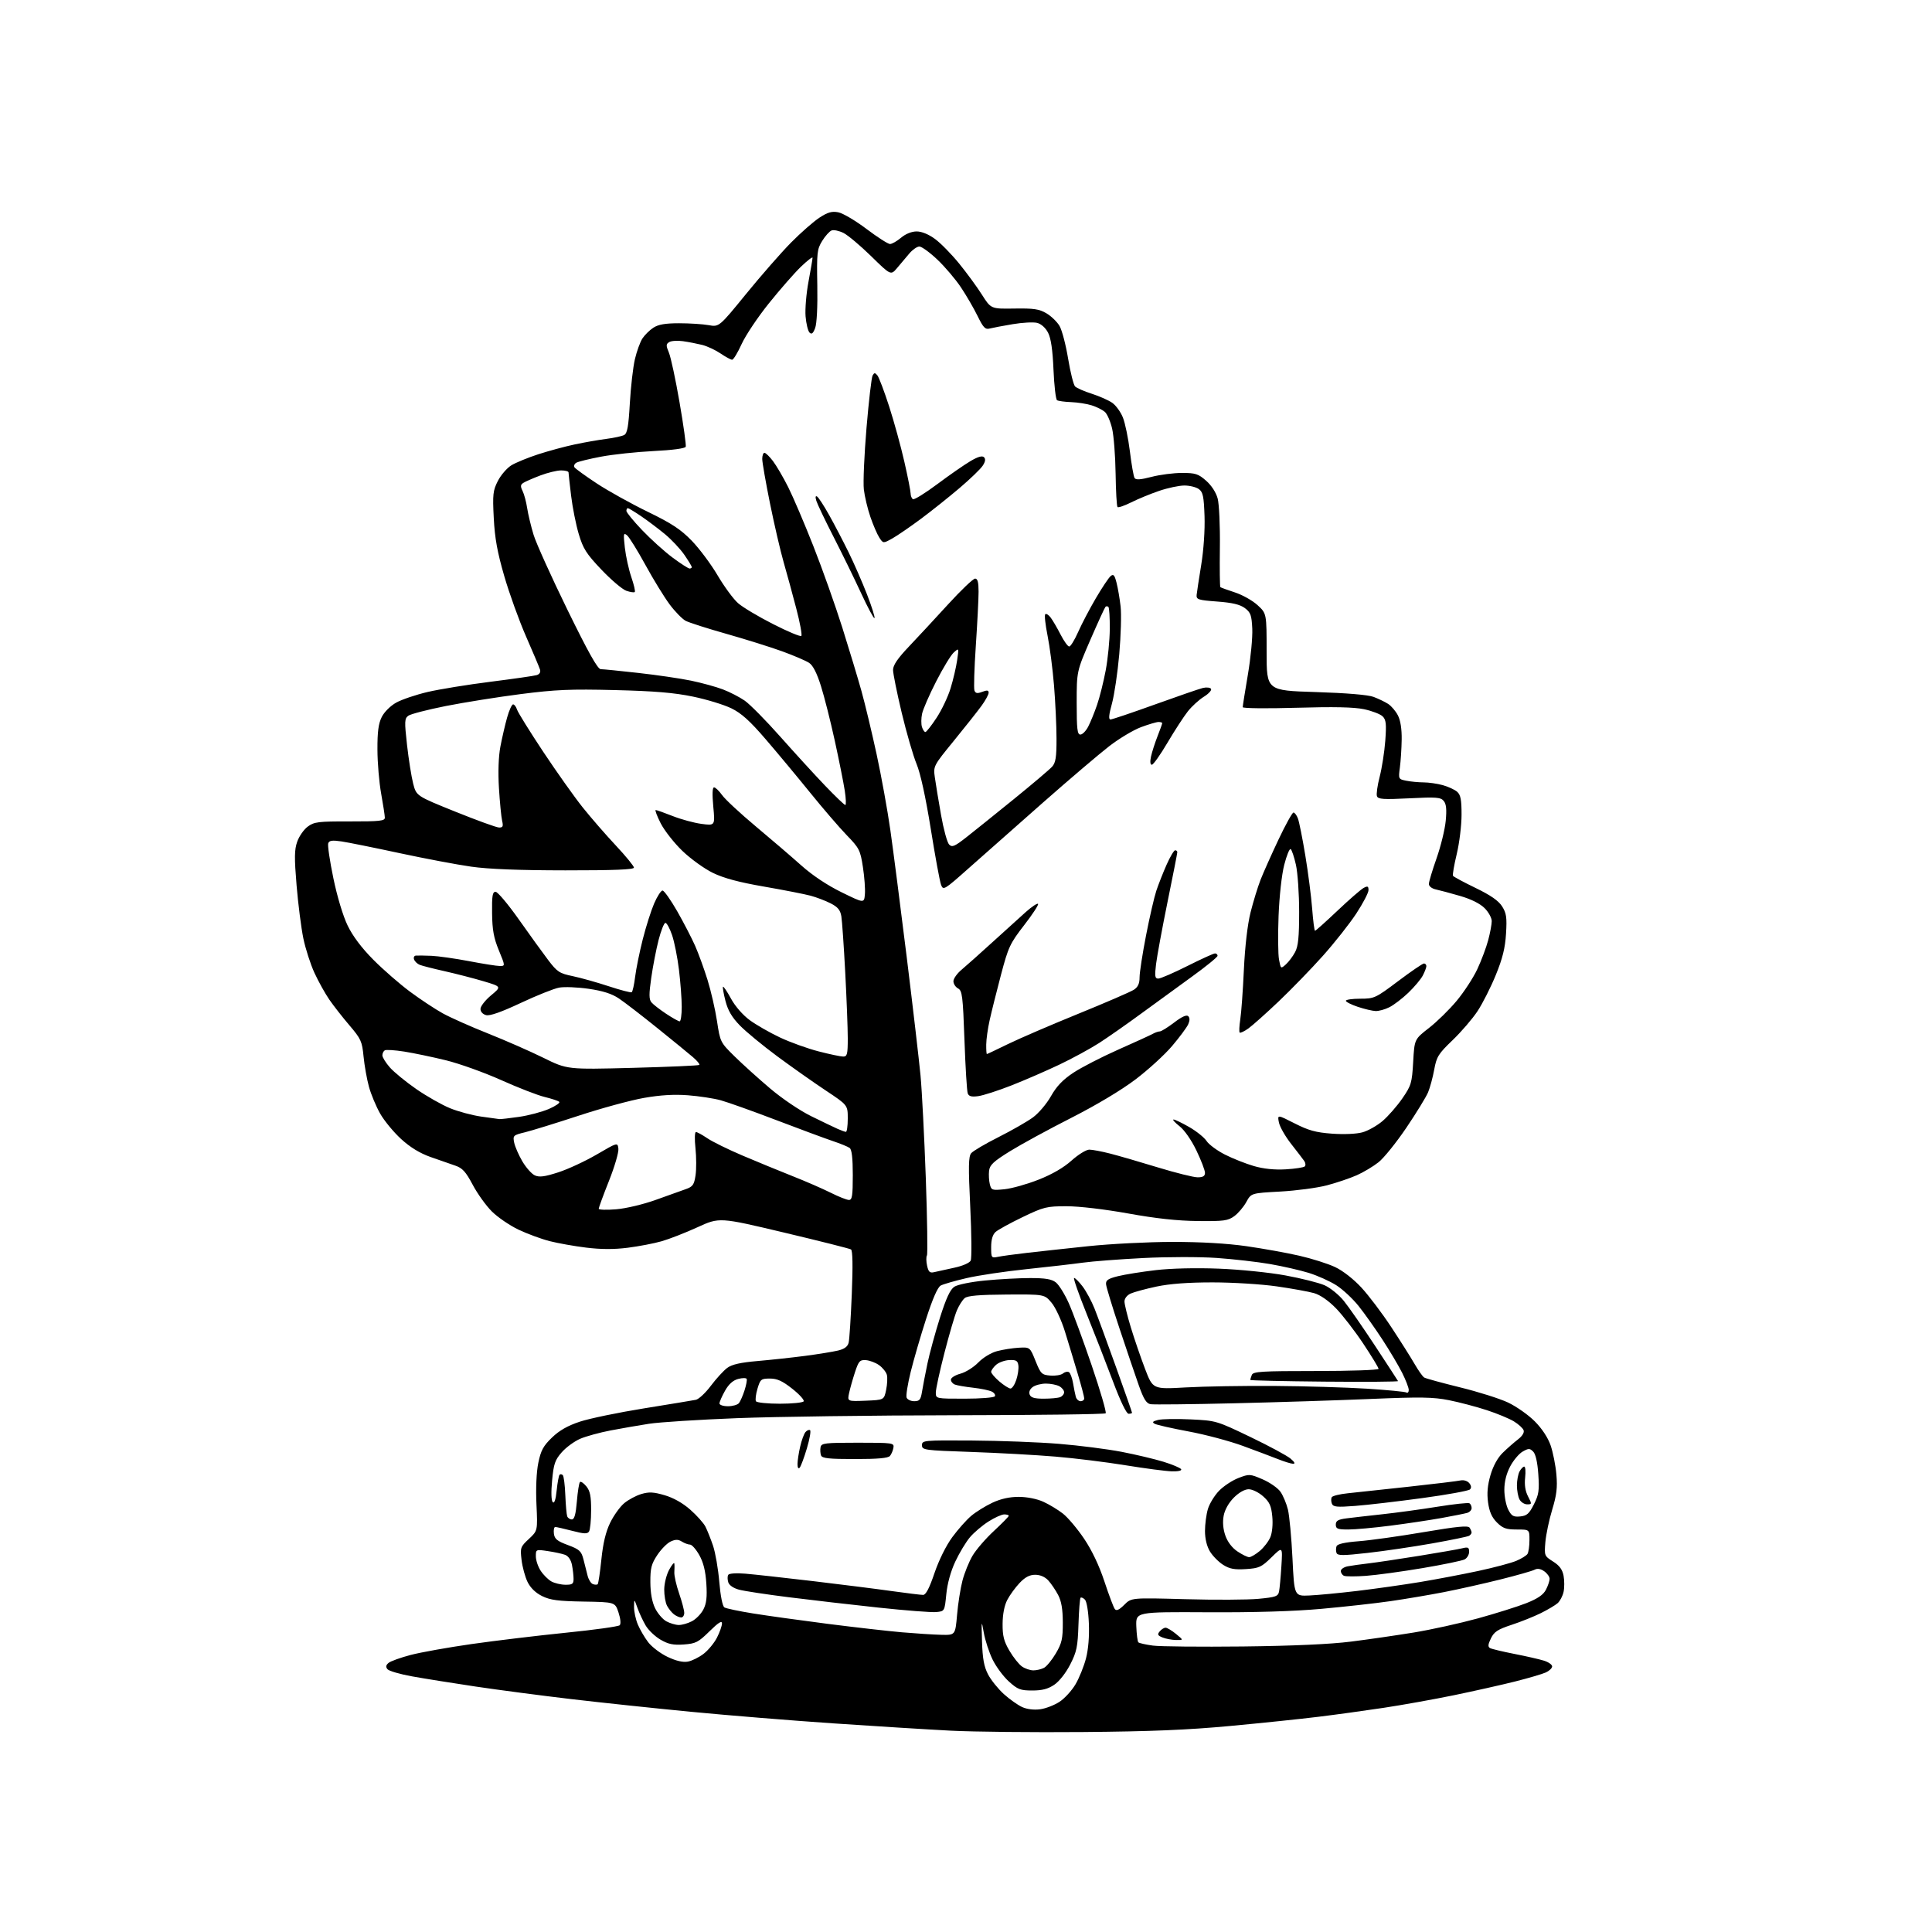 <?xml version="1.0" encoding="UTF-8" standalone="no"?>
<svg 
  version="1.1" 
  xmlns="http://www.w3.org/2000/svg" 
  xmlns:xlink="http://www.w3.org/1999/xlink" 
  xmlns:svg="http://www.w3.org/2000/svg"
  xmlns:rdf="http://www.w3.org/1999/02/22-rdf-syntax-ns#"
  xmlns:cc="http://creativecommons.org/ns#"
  xmlns:dc="http://purl.org/dc/elements/1.1/"
  viewBox="0 0 768 768"
  width="768"
  height="768"
>
<style>svg {background-color: white; }</style>"
<path stroke="none" fill="black" fill-rule="evenodd" d="M430.50,688.51C410.70,688.68 387.06,688.43 377.97,687.97C368.88,687.50 347.89,686.20 331.33,685.07C314.77,683.95 289.36,681.88 274.86,680.48C260.36,679.09 238.82,676.80 227.00,675.41C215.18,674.02 198.07,671.77 189.00,670.42C179.93,669.06 168.58,667.25 163.79,666.38C159.00,665.52 154.61,664.24 154.03,663.54C153.27,662.62 153.39,661.92 154.47,661.02C155.30,660.34 159.24,658.92 163.24,657.87C167.23,656.82 178.15,654.87 187.50,653.53C196.85,652.20 213.71,650.17 224.97,649.03C236.23,647.90 245.84,646.56 246.34,646.06C246.87,645.53 246.68,643.47 245.87,641.01C244.50,636.86 244.50,636.86 232.00,636.65C221.87,636.48 218.74,636.07 215.50,634.47C212.91,633.20 210.87,631.21 209.71,628.85C208.73,626.84 207.66,622.91 207.33,620.11C206.75,615.25 206.88,614.87 210.23,611.76C213.74,608.50 213.74,608.50 213.25,597.99C212.95,591.59 213.24,585.14 213.99,581.49C215.00,576.57 215.97,574.78 219.41,571.46C222.36,568.61 225.67,566.73 230.55,565.12C234.37,563.86 245.82,561.49 256.00,559.85C266.18,558.21 275.44,556.68 276.59,556.45C277.75,556.23 280.45,553.71 282.59,550.85C284.74,548.00 287.67,544.80 289.10,543.75C290.96,542.38 294.37,541.61 301.16,541.03C306.36,540.58 314.87,539.66 320.06,538.98C325.25,538.30 331.14,537.34 333.14,536.86C335.68,536.25 336.96,535.30 337.35,533.74C337.66,532.51 338.22,523.80 338.60,514.40C339.06,503.14 338.95,497.08 338.28,496.67C337.72,496.32 325.72,493.30 311.62,489.95C285.98,483.86 285.98,483.86 277.24,487.86C272.43,490.06 266.02,492.56 263.00,493.42C259.98,494.29 253.92,495.44 249.54,496.00C244.10,496.69 238.87,496.67 233.04,495.95C228.34,495.38 221.80,494.21 218.50,493.37C215.20,492.53 209.62,490.47 206.10,488.80C202.58,487.12 197.81,483.86 195.50,481.55C193.18,479.24 189.76,474.47 187.90,470.95C185.15,465.78 183.83,464.32 181.00,463.36C179.07,462.71 174.65,461.17 171.16,459.93C166.89,458.42 163.07,456.09 159.44,452.77C156.49,450.07 152.74,445.53 151.12,442.68C149.50,439.83 147.49,435.02 146.66,432.00C145.83,428.98 144.87,423.56 144.52,419.96C143.94,413.96 143.48,412.95 138.90,407.58C136.16,404.37 132.56,399.77 130.90,397.35C129.24,394.94 126.58,390.16 125.00,386.73C123.42,383.30 121.43,377.12 120.58,373.00C119.73,368.88 118.52,359.43 117.90,352.00C116.98,340.96 117.02,337.79 118.14,334.60C118.89,332.45 120.77,329.75 122.32,328.60C124.88,326.70 126.48,326.50 139.07,326.53C150.92,326.55 153.00,326.33 152.98,325.03C152.97,324.19 152.31,319.90 151.52,315.50C150.72,311.10 150.05,303.23 150.04,298.00C150.01,290.90 150.44,287.62 151.75,285.02C152.75,283.02 155.21,280.57 157.50,279.30C159.70,278.07 165.32,276.17 170.00,275.07C174.68,273.98 185.93,272.15 195.00,271.01C204.07,269.86 212.33,268.68 213.34,268.37C214.50,268.02 214.99,267.19 214.66,266.15C214.38,265.24 211.88,259.32 209.11,253.00C206.34,246.68 202.44,235.88 200.45,229.00C197.70,219.53 196.69,213.95 196.28,205.97C195.79,196.51 195.96,195.00 197.91,191.18C199.10,188.84 201.53,186.04 203.29,184.96C205.06,183.89 209.88,181.91 214.00,180.57C218.12,179.24 224.65,177.47 228.50,176.66C232.35,175.84 237.97,174.86 241.00,174.47C244.03,174.09 247.22,173.39 248.10,172.93C249.36,172.27 249.84,169.61 250.37,160.30C250.74,153.81 251.65,145.93 252.38,142.79C253.12,139.65 254.46,135.94 255.37,134.55C256.28,133.16 258.24,131.23 259.72,130.27C261.69,128.98 264.43,128.50 269.95,128.50C274.10,128.50 279.38,128.84 281.68,129.25C285.86,130.00 285.86,130.00 296.66,116.75C302.60,109.46 310.62,100.31 314.48,96.40C318.34,92.50 323.40,88.06 325.72,86.54C329.03,84.37 330.66,83.90 333.22,84.39C335.03,84.73 340.07,87.71 344.43,91.00C348.80,94.30 353.01,97.00 353.79,97.00C354.57,97.00 356.55,95.88 358.18,94.50C360.01,92.96 362.40,92.00 364.38,92.00C366.39,92.00 369.14,93.13 371.70,95.01C373.95,96.66 378.25,101.05 381.27,104.76C384.29,108.47 388.37,114.04 390.34,117.15C393.93,122.80 393.93,122.80 403.22,122.65C410.93,122.53 413.09,122.84 415.96,124.54C417.87,125.65 420.22,127.93 421.19,129.59C422.16,131.25 423.69,137.08 424.59,142.55C425.50,148.02 426.74,153.01 427.37,153.63C427.99,154.25 430.98,155.56 434.00,156.52C437.02,157.49 440.69,159.11 442.14,160.13C443.59,161.14 445.50,163.78 446.38,165.99C447.26,168.20 448.51,174.25 449.15,179.44C449.78,184.63 450.62,189.38 451.00,190.00C451.51,190.83 453.34,190.71 457.74,189.57C461.07,188.70 466.52,188.00 469.86,188.00C475.22,188.00 476.34,188.36 479.45,191.09C481.58,192.96 483.39,195.75 484.04,198.16C484.63,200.35 485.03,209.08 484.92,217.60C484.81,226.10 484.90,233.21 485.11,233.40C485.33,233.58 487.93,234.53 490.91,235.50C493.89,236.47 497.94,238.75 499.91,240.57C503.50,243.86 503.50,243.86 503.50,259.18C503.50,274.50 503.50,274.50 523.00,275.10C535.18,275.48 543.81,276.20 546.00,277.02C547.92,277.74 550.54,279.00 551.80,279.81C553.07,280.63 554.82,282.68 555.69,284.38C556.72,286.35 557.25,289.80 557.19,293.98C557.14,297.57 556.81,302.57 556.47,305.11C555.86,309.67 555.89,309.73 559.05,310.36C560.81,310.71 563.88,311.00 565.88,311.01C567.87,311.01 571.30,311.50 573.50,312.10C575.70,312.71 578.29,313.90 579.25,314.75C580.63,315.98 581.00,317.92 580.99,323.90C580.99,328.08 580.13,335.09 579.08,339.48C578.02,343.87 577.36,347.77 577.59,348.15C577.83,348.53 581.86,350.70 586.55,352.97C592.56,355.88 595.69,358.05 597.11,360.30C598.82,363.01 599.07,364.68 598.67,371.13C598.32,376.83 597.30,380.99 594.60,387.59C592.62,392.45 589.35,398.91 587.33,401.96C585.32,405.01 580.85,410.20 577.41,413.50C571.77,418.91 571.06,420.06 570.13,425.16C569.56,428.28 568.46,432.35 567.68,434.22C566.90,436.09 563.01,442.42 559.05,448.29C555.08,454.16 550.11,460.33 548.00,462.00C545.89,463.67 541.99,466.01 539.33,467.18C536.67,468.36 531.35,470.16 527.50,471.18C523.65,472.20 515.29,473.31 508.93,473.66C497.36,474.29 497.36,474.29 495.43,477.81C494.37,479.75 492.23,482.27 490.67,483.42C488.16,485.27 486.52,485.49 476.17,485.38C468.11,485.30 459.55,484.38 448.50,482.38C439.08,480.69 429.00,479.50 424.00,479.50C416.03,479.50 414.94,479.77 406.50,483.82C401.55,486.20 396.71,488.86 395.75,489.73C394.59,490.78 394.00,492.79 394.00,495.73C394.00,500.03 394.08,500.14 396.75,499.60C398.26,499.29 403.32,498.59 408.00,498.06C412.68,497.52 423.70,496.31 432.50,495.39C441.30,494.46 456.38,493.69 466.00,493.68C477.33,493.67 487.73,494.27 495.50,495.38C502.10,496.33 511.55,498.03 516.50,499.17C521.45,500.30 527.83,502.32 530.68,503.66C533.77,505.10 538.00,508.40 541.18,511.83C544.11,515.00 549.45,522.07 553.05,527.54C556.66,533.02 560.83,539.61 562.32,542.20C563.81,544.78 565.52,547.20 566.13,547.58C566.74,547.96 573.15,549.71 580.37,551.49C587.60,553.26 596.20,555.98 599.48,557.53C602.77,559.09 607.53,562.43 610.06,564.97C612.93,567.84 615.31,571.44 616.39,574.54C617.33,577.27 618.37,582.48 618.69,586.13C619.15,591.35 618.79,594.31 617.02,600.13C615.79,604.18 614.57,609.98 614.31,613.00C613.86,618.40 613.91,618.54 617.37,620.73C619.92,622.33 621.08,623.92 621.55,626.40C621.90,628.29 621.90,631.18 621.54,632.82C621.18,634.45 620.12,636.46 619.19,637.28C618.26,638.10 615.25,639.89 612.50,641.25C609.75,642.61 604.51,644.71 600.85,645.91C595.36,647.72 593.94,648.65 592.66,651.29C591.49,653.69 591.41,654.64 592.31,655.14C592.96,655.50 597.33,656.54 602.00,657.46C606.67,658.37 611.96,659.58 613.75,660.14C615.54,660.70 617.00,661.72 617.00,662.42C617.00,663.11 615.87,664.20 614.48,664.83C613.09,665.46 607.58,667.08 602.23,668.43C596.88,669.77 585.98,672.22 578.00,673.87C570.02,675.51 557.42,677.77 550.00,678.89C542.58,680.01 530.88,681.62 524.00,682.46C517.12,683.31 501.38,684.95 489.00,686.10C472.24,687.67 457.32,688.29 430.50,688.51zM413.50,679.46C415.70,679.16 419.16,677.82 421.19,676.48C423.23,675.14 426.08,672.01 427.54,669.52C429.00,667.04 430.86,662.42 431.69,659.26C432.63,655.66 433.06,650.47 432.84,645.31C432.65,640.58 431.98,636.58 431.27,635.87C430.59,635.19 429.81,634.86 429.54,635.13C429.26,635.40 428.89,640.19 428.71,645.76C428.42,654.64 428.01,656.60 425.42,661.67C423.69,665.04 421.06,668.39 419.08,669.72C416.61,671.39 414.27,672.00 410.35,672.00C405.62,672.00 404.55,671.59 401.03,668.41C398.85,666.44 395.93,662.50 394.55,659.66C393.17,656.82 391.60,652.02 391.07,649.00C390.15,643.80 390.11,643.99 390.37,652.50C390.58,659.31 391.15,662.49 392.75,665.57C393.91,667.81 396.74,671.33 399.03,673.41C401.33,675.49 404.63,677.82 406.36,678.60C408.28,679.46 411.06,679.80 413.50,679.46zM410.79,664.00C412.08,664.00 413.99,663.54 415.03,662.98C416.08,662.42 418.19,659.83 419.72,657.23C422.10,653.18 422.50,651.42 422.48,645.00C422.47,639.67 421.93,636.49 420.61,634.00C419.60,632.08 417.84,629.49 416.71,628.25C415.41,626.83 413.49,626.00 411.52,626.00C409.29,626.00 407.51,626.93 405.31,629.25C403.61,631.04 401.40,634.08 400.40,636.00C399.25,638.21 398.57,641.71 398.55,645.50C398.51,650.29 399.06,652.45 401.27,656.20C402.79,658.79 405.02,661.60 406.24,662.45C407.45,663.30 409.50,664.00 410.79,664.00zM273.42,660.52C275.02,660.23 277.84,658.84 279.68,657.43C281.51,656.03 283.91,653.13 285.01,650.98C286.10,648.84 287.00,646.29 287.00,645.33C287.00,644.08 285.58,644.98 282.05,648.45C277.58,652.85 276.58,653.36 271.80,653.71C267.62,654.00 265.66,653.60 262.56,651.79C260.39,650.53 257.73,647.99 256.65,646.14C255.57,644.30 254.10,641.15 253.39,639.14C252.09,635.50 252.09,635.50 252.04,638.78C252.02,640.59 252.69,643.71 253.53,645.73C254.37,647.74 256.23,650.93 257.66,652.80C259.10,654.68 262.57,657.31 265.38,658.64C268.76,660.24 271.49,660.88 273.42,660.52zM494.00,654.50C513.86,654.27 528.86,653.60 537.00,652.57C543.88,651.71 555.12,650.07 562.00,648.95C568.88,647.82 580.35,645.29 587.50,643.33C594.65,641.36 603.33,638.63 606.79,637.26C611.29,635.47 613.49,633.96 614.54,631.93C615.34,630.37 616.00,628.43 616.00,627.61C616.00,626.79 615.03,625.43 613.85,624.60C612.41,623.60 611.14,623.39 610.02,623.99C609.10,624.48 602.99,626.22 596.43,627.86C589.87,629.50 579.77,631.76 574.00,632.89C568.23,634.01 558.67,635.63 552.76,636.48C546.86,637.34 534.48,638.71 525.26,639.54C514.34,640.53 498.56,641.00 480.00,640.90C451.50,640.75 451.50,640.75 451.70,646.50C451.82,649.66 452.18,652.52 452.52,652.85C452.85,653.18 455.46,653.77 458.31,654.15C461.17,654.53 477.23,654.68 494.00,654.50zM467.50,651.93C465.85,651.90 463.44,651.45 462.14,650.93C460.18,650.14 459.99,649.72 461.01,648.49C461.69,647.67 462.75,647.02 463.37,647.04C463.99,647.06 465.85,648.18 467.50,649.53C470.50,651.99 470.50,651.99 467.50,651.93zM374.12,649.86C379.74,650.00 379.74,650.00 380.45,641.92C380.83,637.47 381.80,631.36 382.59,628.33C383.38,625.30 385.17,620.85 386.58,618.45C387.99,616.05 391.81,611.62 395.07,608.60C398.33,605.58 401.00,602.86 401.00,602.55C401.00,602.25 400.19,602.00 399.20,602.00C398.20,602.00 395.38,603.27 392.93,604.83C390.47,606.39 387.16,609.20 385.57,611.08C383.98,612.96 381.37,617.30 379.76,620.72C377.93,624.61 376.59,629.47 376.17,633.72C375.50,640.50 375.50,640.50 372.15,640.82C370.31,641.00 359.96,640.20 349.15,639.04C338.34,637.88 322.30,636.03 313.50,634.92C304.70,633.82 295.84,632.47 293.81,631.93C291.58,631.34 289.87,630.18 289.50,628.99C289.15,627.90 289.15,626.57 289.48,626.03C289.84,625.45 292.69,625.25 296.30,625.56C299.71,625.84 311.73,627.17 323.00,628.50C334.27,629.84 348.42,631.62 354.42,632.47C360.43,633.31 366.06,634.00 366.94,634.00C368.04,634.00 369.43,631.35 371.47,625.33C373.22,620.18 376.09,614.39 378.53,611.07C380.79,607.99 384.19,604.17 386.07,602.58C387.96,600.99 391.75,598.64 394.50,597.35C397.85,595.79 401.31,595.02 405.00,595.03C408.27,595.04 412.22,595.82 414.73,596.97C417.06,598.02 420.57,600.15 422.54,601.69C424.51,603.24 428.30,607.73 430.95,611.67C434.06,616.29 436.94,622.35 439.03,628.67C440.81,634.08 442.67,639.01 443.17,639.64C443.80,640.45 444.89,639.95 446.90,637.95C449.73,635.11 449.73,635.11 471.12,635.70C482.88,636.03 495.99,635.96 500.25,635.56C507.11,634.91 508.06,634.58 508.44,632.66C508.68,631.47 509.10,626.95 509.37,622.61C509.87,614.71 509.87,614.71 505.46,619.04C501.45,622.97 500.52,623.40 495.27,623.74C490.74,624.03 488.80,623.67 486.24,622.06C484.45,620.94 482.09,618.55 480.99,616.76C479.73,614.69 479.01,611.72 479.00,608.62C479.00,605.93 479.52,601.99 480.16,599.85C480.80,597.72 482.80,594.45 484.61,592.59C486.42,590.73 489.89,588.45 492.32,587.52C496.60,585.88 496.89,585.90 501.90,588.05C504.73,589.27 507.92,591.48 508.97,592.96C510.02,594.43 511.37,597.63 511.97,600.07C512.56,602.51 513.38,611.25 513.78,619.50C514.50,634.50 514.50,634.50 520.50,634.23C523.80,634.09 532.35,633.27 539.50,632.42C546.65,631.57 557.90,629.97 564.50,628.88C571.10,627.78 581.55,625.79 587.73,624.46C593.91,623.13 600.64,621.34 602.70,620.48C604.75,619.62 606.78,618.38 607.20,617.71C607.62,617.05 607.98,614.59 607.98,612.25C608.00,608.00 608.00,608.00 602.92,608.00C598.70,608.00 597.38,607.53 595.04,605.20C593.03,603.18 592.04,600.95 591.53,597.25C591.03,593.61 591.31,590.44 592.49,586.37C593.55,582.75 595.33,579.50 597.33,577.54C599.07,575.83 601.79,573.44 603.36,572.23C605.14,570.87 606.01,569.46 605.65,568.52C605.33,567.69 603.59,566.11 601.78,565.01C599.98,563.91 595.12,561.90 591.00,560.55C586.88,559.20 580.12,557.42 576.00,556.60C569.70,555.35 564.73,555.27 545.00,556.10C532.08,556.65 507.55,557.43 490.50,557.83C473.45,558.24 458.53,558.40 457.35,558.19C455.69,557.89 454.61,556.15 452.67,550.65C451.28,546.72 447.82,536.52 444.99,528.00C442.15,519.48 439.76,511.61 439.67,510.51C439.53,508.92 440.48,508.28 444.41,507.30C447.11,506.63 453.86,505.55 459.41,504.90C465.52,504.19 475.41,503.95 484.50,504.31C492.79,504.63 504.63,505.83 510.97,507.00C517.29,508.16 524.29,509.92 526.55,510.92C528.80,511.92 532.24,514.70 534.19,517.12C536.15,519.53 541.74,527.58 546.62,535.00C551.50,542.42 555.60,548.73 555.74,549.00C555.89,549.27 542.73,549.37 526.50,549.22C510.28,549.07 497.00,548.77 497.00,548.55C497.00,548.34 497.27,547.45 497.61,546.58C498.14,545.20 501.33,545.00 523.11,545.00C536.80,545.00 548.00,544.61 548.00,544.14C548.00,543.66 545.26,539.15 541.92,534.12C538.57,529.09 533.69,522.76 531.07,520.07C528.11,517.04 524.82,514.75 522.40,514.05C520.26,513.43 513.55,512.22 507.50,511.35C501.45,510.48 489.98,509.77 482.00,509.77C472.24,509.77 464.94,510.32 459.67,511.44C455.37,512.36 450.76,513.61 449.42,514.22C448.01,514.86 447.00,516.17 447.00,517.36C447.00,518.48 448.14,523.13 449.53,527.69C450.92,532.25 453.46,539.65 455.17,544.13C458.28,552.27 458.28,552.27 471.39,551.52C478.60,551.11 494.40,550.85 506.50,550.93C518.60,551.01 535.17,551.51 543.32,552.02C551.46,552.54 558.55,553.22 559.07,553.54C559.58,553.86 560.00,553.40 560.00,552.53C560.00,551.65 558.82,548.59 557.38,545.72C555.93,542.85 552.41,536.90 549.53,532.50C546.66,528.10 542.41,522.10 540.08,519.18C537.74,516.25 533.74,512.52 531.17,510.89C528.60,509.26 523.68,507.06 520.24,505.99C516.79,504.93 509.87,503.35 504.86,502.48C499.85,501.61 490.30,500.52 483.63,500.05C476.90,499.59 463.88,499.60 454.40,500.09C444.99,500.57 434.19,501.40 430.40,501.93C426.60,502.46 416.55,503.62 408.05,504.51C399.56,505.39 388.83,506.99 384.22,508.07C379.60,509.14 374.99,510.47 373.96,511.02C372.73,511.68 370.76,516.18 368.15,524.26C365.97,530.99 363.22,540.47 362.02,545.32C360.82,550.17 360.08,554.78 360.39,555.57C360.69,556.35 362.06,557.00 363.42,557.00C365.52,557.00 366.00,556.42 366.51,553.25C366.84,551.19 367.81,546.16 368.66,542.08C369.51,538.00 371.76,529.79 373.64,523.83C376.13,515.99 377.71,512.58 379.38,511.49C380.68,510.64 385.99,509.56 391.59,509.02C397.04,508.49 405.10,508.05 409.50,508.05C415.56,508.05 418.04,508.46 419.71,509.77C420.93,510.72 423.24,514.42 424.84,518.00C426.44,521.58 430.55,532.74 433.98,542.81C437.41,552.88 439.90,561.43 439.52,561.81C439.14,562.19 412.21,562.54 379.67,562.58C347.12,562.63 308.12,563.15 293.00,563.74C277.88,564.33 262.12,565.33 258.00,565.97C253.88,566.61 246.98,567.81 242.69,568.63C238.39,569.45 232.98,570.94 230.65,571.93C228.33,572.93 225.03,575.34 223.31,577.30C220.61,580.37 220.09,581.91 219.47,588.51C219.03,593.17 219.13,596.53 219.73,597.13C220.37,597.77 220.91,596.14 221.29,592.45C221.61,589.34 222.13,586.54 222.44,586.23C222.75,585.92 223.32,585.99 223.72,586.39C224.11,586.78 224.57,590.34 224.72,594.30C224.88,598.26 225.22,602.06 225.47,602.75C225.73,603.44 226.56,604.00 227.32,604.00C228.32,604.00 228.88,602.00 229.31,596.88C229.63,592.97 230.19,589.48 230.54,589.13C230.89,588.78 232.03,589.56 233.09,590.86C234.58,592.70 235.00,594.80 234.98,600.36C234.98,604.29 234.60,608.08 234.16,608.78C233.50,609.82 232.20,609.77 227.46,608.53C224.23,607.69 221.19,607.00 220.72,607.00C220.25,607.00 220.01,608.18 220.18,609.62C220.44,611.76 221.45,612.59 225.73,614.18C230.33,615.89 231.07,616.56 231.92,619.81C232.45,621.84 233.20,624.77 233.57,626.33C233.95,627.89 234.89,629.41 235.67,629.70C236.45,630.00 237.31,630.02 237.59,629.74C237.87,629.46 238.53,625.02 239.06,619.87C239.73,613.39 240.81,608.89 242.56,605.30C243.96,602.43 246.45,598.96 248.10,597.57C249.74,596.19 252.80,594.54 254.90,593.91C257.97,592.99 259.77,593.08 264.19,594.37C267.67,595.38 271.39,597.47 274.37,600.10C276.95,602.37 279.68,605.41 280.42,606.86C281.16,608.31 282.53,611.75 283.46,614.49C284.38,617.24 285.50,623.70 285.93,628.85C286.40,634.42 287.22,638.52 287.96,638.97C288.64,639.40 293.76,640.47 299.35,641.37C304.93,642.27 318.27,644.12 329.00,645.50C339.73,646.87 353.00,648.38 358.50,648.86C364.00,649.33 371.03,649.79 374.12,649.86zM269.80,645.96C271.06,645.98 273.42,645.32 275.03,644.48C276.65,643.65 278.70,641.54 279.60,639.80C280.83,637.42 281.13,634.85 280.78,629.49C280.46,624.50 279.62,621.09 277.98,618.17C276.69,615.88 275.03,614.00 274.30,614.00C273.57,614.00 272.11,613.46 271.06,612.81C269.60,611.90 268.54,611.89 266.61,612.77C265.22,613.40 262.83,615.82 261.29,618.14C258.93,621.70 258.50,623.38 258.53,628.93C258.55,633.24 259.20,636.80 260.41,639.29C261.43,641.37 263.44,643.71 264.88,644.50C266.32,645.28 268.53,645.94 269.80,645.96zM270.75,642.97C270.06,642.95 268.79,642.39 267.91,641.72C267.04,641.05 265.80,639.52 265.16,638.32C264.52,637.11 264.02,634.19 264.04,631.82C264.06,629.44 264.95,625.92 266.00,624.00C267.05,622.08 267.98,620.95 268.06,621.50C268.15,622.05 268.15,623.62 268.06,625.00C267.98,626.38 268.84,630.16 269.96,633.41C271.08,636.66 272.00,640.14 272.00,641.16C272.00,642.17 271.44,642.99 270.75,642.97zM224.75,629.96C227.51,629.99 228.00,629.65 228.00,627.62C228.00,626.32 227.71,623.81 227.36,622.05C226.97,620.08 225.91,618.54 224.61,618.06C223.45,617.63 220.36,616.96 217.75,616.58C213.04,615.88 213.00,615.90 213.01,618.69C213.01,620.23 213.88,622.82 214.95,624.43C216.01,626.05 217.92,627.94 219.19,628.65C220.46,629.35 222.96,629.95 224.75,629.96zM543.00,626.42C538.88,626.72 534.94,626.71 534.25,626.40C533.56,626.09 533.00,625.23 533.00,624.50C533.00,623.76 534.24,622.92 535.75,622.63C537.26,622.34 540.98,621.82 544.00,621.47C547.02,621.12 556.05,619.77 564.06,618.48C572.07,617.19 579.83,615.83 581.31,615.46C583.58,614.89 584.00,615.11 584.00,616.86C584.00,618.00 583.20,619.36 582.23,619.88C581.25,620.40 573.72,621.96 565.48,623.35C557.24,624.74 547.12,626.12 543.00,626.42zM496.57,619.00C497.27,619.00 499.17,617.88 500.79,616.52C502.41,615.16 504.31,612.68 505.00,611.01C505.73,609.23 506.05,605.84 505.75,602.80C505.35,598.59 504.67,597.09 502.11,594.81C500.38,593.26 497.81,592.00 496.38,592.00C494.79,592.00 492.53,593.27 490.48,595.32C488.43,597.37 486.88,600.13 486.43,602.52C485.96,605.05 486.19,607.81 487.10,610.42C487.98,612.93 489.77,615.29 491.90,616.72C493.77,617.97 495.87,619.00 496.57,619.00zM543.65,617.31C533.82,618.42 531.72,618.42 531.29,617.32C531.01,616.60 531.02,615.39 531.30,614.65C531.65,613.75 534.58,613.09 540.16,612.66C544.75,612.30 556.36,610.68 565.96,609.04C579.33,606.77 583.61,606.36 584.20,607.29C584.62,607.95 584.98,608.81 584.98,609.19C584.99,609.57 584.55,610.16 584.01,610.50C583.46,610.83 576.82,612.20 569.26,613.54C561.69,614.88 550.17,616.58 543.65,617.31zM535.95,608.00C531.72,608.00 531.00,607.72 531.00,606.06C531.00,604.53 531.90,604.01 535.25,603.57C537.59,603.27 544.00,602.54 549.50,601.94C555.00,601.35 564.85,600.00 571.38,598.95C577.91,597.90 583.65,597.28 584.13,597.58C584.61,597.88 585.00,598.74 585.00,599.49C585.00,600.25 584.21,601.10 583.25,601.39C582.29,601.67 577.67,602.60 573.00,603.44C568.33,604.28 559.19,605.65 552.70,606.48C546.21,607.32 538.67,608.00 535.95,608.00zM604.30,602.81C606.95,602.55 607.87,601.74 609.75,598.00C611.70,594.14 611.95,592.44 611.50,586.03C611.17,581.26 610.44,578.01 609.47,577.04C608.12,575.69 607.65,575.69 605.30,577.01C603.85,577.83 601.61,580.48 600.33,582.91C598.81,585.78 598.00,589.01 598.00,592.21C598.00,594.90 598.70,598.45 599.56,600.11C600.86,602.64 601.62,603.07 604.30,602.81zM538.77,598.62C531.31,599.19 529.96,599.05 529.43,597.69C529.10,596.81 529.09,595.67 529.41,595.15C529.73,594.62 532.58,593.93 535.75,593.60C538.91,593.27 549.83,592.10 560.00,590.99C570.17,589.88 579.46,588.76 580.64,588.49C581.84,588.23 583.32,588.69 584.04,589.55C584.88,590.56 584.98,591.42 584.32,592.08C583.78,592.62 575.27,594.17 565.42,595.51C555.56,596.85 543.57,598.25 538.77,598.62zM607.06,598.00C605.97,598.00 604.60,597.13 604.04,596.07C603.47,595.00 603.00,592.50 603.00,590.50C603.00,588.50 603.47,586.00 604.04,584.93C604.60,583.87 605.45,583.00 605.91,583.00C606.38,583.00 606.53,584.95 606.27,587.33C605.94,590.22 606.32,592.73 607.41,594.83C608.99,597.88 608.97,598.00 607.06,598.00zM465.81,584.88C463.44,584.81 455.20,583.73 447.50,582.48C439.80,581.22 427.20,579.66 419.50,579.02C411.80,578.37 396.73,577.54 386.00,577.17C367.39,576.53 366.50,576.41 366.50,574.50C366.50,572.56 367.12,572.50 386.50,572.63C397.50,572.70 413.02,573.29 421.00,573.95C428.98,574.60 440.13,576.03 445.78,577.11C451.44,578.20 458.95,579.98 462.49,581.07C466.02,582.16 469.19,583.49 469.52,584.03C469.87,584.61 468.37,584.95 465.81,584.88zM317.87,583.45C317.36,584.01 317.01,583.40 317.02,581.95C317.04,580.60 317.51,577.49 318.08,575.04C318.64,572.59 319.58,570.00 320.17,569.30C320.75,568.60 321.57,568.24 322.00,568.50C322.43,568.76 321.86,572.02 320.75,575.74C319.64,579.46 318.35,582.93 317.87,583.45zM514.00,581.87C513.17,581.84 510.48,581.01 508.00,580.02C505.52,579.04 499.23,576.67 494.00,574.75C488.77,572.83 479.10,570.26 472.50,569.03C465.90,567.80 459.83,566.43 459.01,565.98C457.88,565.35 458.19,564.99 460.34,564.45C461.89,564.06 467.73,563.96 473.33,564.23C483.39,564.71 483.64,564.78 497.00,571.20C504.43,574.77 511.62,578.64 513.00,579.81C514.65,581.21 514.99,581.91 514.00,581.87zM339.85,580.00C329.53,580.00 326.83,579.71 326.38,578.56C326.08,577.77 325.99,576.30 326.18,575.31C326.50,573.66 327.83,573.50 341.01,573.50C354.95,573.50 355.49,573.58 355.15,575.50C354.97,576.60 354.35,578.06 353.78,578.75C353.06,579.63 348.96,580.00 339.85,580.00zM448.63,562.00C447.79,562.00 445.40,557.06 442.47,549.25C439.84,542.24 435.10,530.09 431.94,522.25C428.78,514.41 426.55,508.00 426.98,508.00C427.41,508.00 428.93,509.53 430.36,511.40C431.78,513.27 433.91,517.21 435.08,520.15C436.25,523.09 440.08,533.53 443.60,543.34C447.12,553.14 450.00,561.36 450.00,561.59C450.00,561.81 449.38,562.00 448.63,562.00zM289.38,559.00C291.24,559.00 293.20,558.44 293.75,557.75C294.29,557.06 295.28,554.81 295.95,552.74C296.62,550.67 297.01,548.61 296.83,548.16C296.65,547.71 295.13,547.70 293.45,548.15C291.37,548.70 289.69,550.21 288.20,552.86C286.99,555.01 286.00,557.27 286.00,557.89C286.00,558.50 287.52,559.00 289.38,559.00zM310.00,558.00C314.89,558.00 319.15,557.57 319.47,557.05C319.79,556.52 317.76,554.27 314.94,552.05C311.02,548.95 308.94,548.00 306.07,548.00C302.55,548.00 302.24,548.25 301.11,552.02C300.45,554.23 300.18,556.48 300.51,557.02C300.85,557.56 305.11,558.00 310.00,558.00zM344.12,556.80C351.42,556.50 351.42,556.50 352.25,552.50C352.71,550.30 352.84,547.60 352.54,546.50C352.24,545.40 350.86,543.68 349.47,542.68C348.09,541.69 345.72,540.79 344.23,540.68C341.79,540.52 341.33,541.03 339.86,545.50C338.96,548.25 337.91,551.98 337.52,553.80C336.82,557.09 336.82,557.09 344.12,556.80zM429.57,557.00C430.36,557.00 431.00,556.50 431.00,555.90C431.00,555.29 429.85,550.90 428.43,546.15C427.02,541.39 424.74,533.84 423.35,529.37C421.95,524.83 419.59,519.74 418.02,517.87C415.20,514.50 415.20,514.50 400.14,514.60C389.24,514.67 384.63,515.06 383.48,516.02C382.60,516.75 381.20,518.95 380.37,520.92C379.53,522.89 377.31,530.48 375.43,537.79C373.54,545.10 372.00,552.19 372.00,553.54C372.00,556.00 372.00,556.00 383.44,556.00C389.73,556.00 395.15,555.57 395.47,555.05C395.79,554.53 395.26,553.69 394.28,553.19C393.30,552.68 389.95,551.99 386.84,551.64C383.72,551.29 380.46,550.73 379.59,550.39C378.71,550.06 378.00,549.18 378.00,548.43C378.00,547.69 379.70,546.62 381.79,546.06C383.87,545.50 387.06,543.50 388.88,541.62C390.78,539.66 393.96,537.73 396.35,537.10C398.63,536.49 402.51,535.88 404.96,535.74C409.43,535.50 409.43,535.50 411.64,541.00C413.70,546.12 414.11,546.52 417.50,546.81C419.50,546.99 421.76,546.61 422.53,545.98C423.29,545.35 424.36,545.11 424.92,545.45C425.47,545.79 426.20,547.74 426.55,549.79C426.89,551.83 427.39,554.29 427.65,555.25C427.92,556.21 428.78,557.00 429.57,557.00zM414.89,556.00C417.61,556.00 420.55,555.73 421.42,555.39C422.29,555.06 423.00,554.18 423.00,553.43C423.00,552.68 422.13,551.60 421.07,551.04C420.00,550.47 417.61,550.00 415.76,550.00C413.90,550.00 411.55,550.61 410.53,551.36C409.39,552.19 408.92,553.35 409.31,554.36C409.77,555.58 411.22,556.00 414.89,556.00zM401.67,551.96C402.32,551.98 403.36,550.43 403.99,548.52C404.63,546.60 405.00,544.01 404.82,542.77C404.56,540.89 403.93,540.53 401.18,540.65C399.36,540.74 397.00,541.60 395.93,542.56C394.87,543.52 394.00,544.77 394.00,545.33C394.00,545.89 395.46,547.61 397.25,549.14C399.04,550.67 401.03,551.94 401.67,551.96zM371.35,505.70C372.53,505.43 376.11,504.64 379.29,503.95C382.63,503.24 385.42,502.03 385.87,501.10C386.30,500.22 386.22,490.62 385.69,479.76C384.91,463.72 384.98,459.73 386.06,458.42C386.79,457.54 391.69,454.65 396.95,452.01C402.20,449.36 408.34,445.85 410.59,444.20C412.85,442.56 416.08,438.76 417.77,435.75C419.99,431.82 422.47,429.22 426.64,426.45C429.82,424.34 437.84,420.21 444.46,417.27C451.08,414.34 457.28,411.50 458.24,410.97C459.19,410.43 460.46,410.00 461.05,410.00C461.64,410.00 464.20,408.41 466.74,406.48C469.80,404.13 471.69,403.29 472.35,403.95C473.01,404.61 473.00,405.71 472.31,407.22C471.73,408.48 468.87,412.33 465.93,415.80C463.00,419.26 456.46,425.24 451.39,429.08C445.78,433.34 435.81,439.30 425.84,444.37C416.85,448.93 405.90,454.90 401.50,457.62C394.92,461.70 393.44,463.08 393.17,465.41C392.99,466.97 393.13,469.37 393.47,470.76C394.07,473.14 394.38,473.24 399.37,472.73C402.27,472.43 408.36,470.71 412.91,468.91C418.25,466.81 422.88,464.12 425.98,461.32C428.63,458.95 431.79,457.00 433.00,457.00C434.22,457.00 437.98,457.71 441.36,458.58C444.74,459.45 453.27,461.92 460.32,464.08C467.38,466.23 474.47,468.00 476.07,468.00C478.21,468.00 479.00,467.52 479.00,466.22C479.00,465.24 477.48,461.27 475.62,457.39C473.62,453.21 470.86,449.25 468.87,447.68C467.02,446.22 465.95,445.02 466.50,445.02C467.05,445.02 469.86,446.37 472.73,448.02C475.61,449.67 478.72,452.17 479.64,453.58C480.56,454.98 483.86,457.41 486.96,458.98C490.06,460.55 495.22,462.59 498.42,463.52C502.26,464.64 506.57,465.08 511.07,464.83C514.82,464.61 518.24,464.09 518.66,463.67C519.08,463.25 519.00,462.28 518.46,461.51C517.93,460.75 515.59,457.70 513.26,454.73C510.93,451.76 508.74,447.93 508.39,446.20C507.76,443.06 507.76,443.06 514.63,446.56C520.17,449.38 523.05,450.18 529.50,450.65C534.18,450.99 539.18,450.78 541.55,450.13C543.78,449.53 547.42,447.48 549.64,445.58C551.85,443.68 555.37,439.65 557.46,436.63C560.99,431.50 561.28,430.52 561.76,422.12C562.27,413.11 562.27,413.11 568.03,408.64C571.20,406.18 576.16,401.32 579.06,397.83C581.96,394.35 585.65,388.70 587.25,385.27C588.86,381.84 590.80,376.67 591.57,373.77C592.35,370.87 592.98,367.45 592.99,366.17C592.99,364.89 591.72,362.56 590.15,361.00C588.34,359.19 584.79,357.42 580.40,356.15C576.61,355.05 572.26,353.88 570.75,353.56C569.18,353.22 568.00,352.29 568.00,351.40C568.00,350.54 569.38,345.94 571.06,341.17C572.74,336.40 574.38,329.70 574.70,326.27C575.13,321.74 574.91,319.60 573.90,318.38C572.69,316.93 570.96,316.79 560.22,317.34C549.98,317.86 547.83,317.72 547.36,316.51C547.06,315.71 547.54,312.23 548.44,308.78C549.33,305.32 550.34,298.88 550.67,294.46C551.16,287.79 550.99,286.13 549.63,284.78C548.73,283.88 545.41,282.60 542.25,281.93C538.20,281.08 530.23,280.91 515.25,281.35C503.53,281.69 494.00,281.59 494.00,281.11C494.00,280.64 494.92,274.82 496.05,268.18C497.18,261.55 497.96,253.33 497.80,249.91C497.54,244.53 497.15,243.44 494.84,241.72C492.91,240.29 489.87,239.57 483.84,239.12C476.29,238.56 475.52,238.31 475.68,236.50C475.79,235.40 476.61,230.00 477.51,224.50C478.47,218.60 479.01,210.67 478.82,205.17C478.55,197.31 478.19,195.61 476.56,194.42C475.49,193.64 472.91,193.00 470.81,193.00C468.72,193.00 464.19,193.96 460.75,195.14C457.31,196.31 452.32,198.37 449.65,199.71C446.98,201.04 444.54,201.88 444.23,201.56C443.91,201.24 443.57,195.25 443.47,188.24C443.37,181.23 442.74,173.18 442.08,170.35C441.42,167.52 440.12,164.54 439.19,163.73C438.26,162.92 435.93,161.75 434.00,161.14C432.07,160.52 428.38,159.95 425.80,159.85C423.21,159.76 420.69,159.41 420.19,159.09C419.69,158.77 419.05,153.31 418.78,146.97C418.44,139.01 417.77,134.46 416.62,132.24C415.62,130.31 413.89,128.76 412.28,128.35C410.80,127.98 406.42,128.21 402.54,128.87C398.67,129.52 394.56,130.30 393.40,130.60C391.65,131.06 390.86,130.24 388.59,125.59C387.09,122.53 384.11,117.40 381.97,114.20C379.83,110.99 375.61,106.03 372.60,103.18C369.59,100.33 366.38,98.00 365.47,98.00C364.56,98.00 362.77,99.24 361.49,100.75C360.21,102.26 358.03,104.85 356.64,106.50C354.11,109.50 354.11,109.50 346.31,101.85C342.01,97.65 337.07,93.49 335.31,92.61C333.56,91.73 331.43,91.28 330.58,91.61C329.73,91.93 328.05,93.80 326.84,95.76C324.80,99.06 324.65,100.40 324.89,113.42C325.04,121.93 324.70,128.66 324.03,130.42C323.21,132.58 322.63,133.03 321.80,132.20C321.18,131.58 320.47,128.68 320.23,125.77C319.99,122.85 320.51,116.62 321.40,111.91C322.28,107.20 323.00,102.95 323.00,102.46C323.00,101.98 320.92,103.59 318.37,106.04C315.83,108.49 310.13,115.00 305.71,120.50C301.28,126.00 296.38,133.31 294.82,136.75C293.26,140.19 291.55,143.00 291.03,143.00C290.51,143.00 288.43,141.88 286.41,140.50C284.38,139.13 281.10,137.60 279.11,137.10C277.13,136.61 273.70,135.94 271.50,135.63C269.30,135.32 266.83,135.48 266.01,135.99C264.73,136.79 264.71,137.35 265.91,140.21C266.67,142.02 268.58,150.93 270.14,160.00C271.71,169.07 272.81,176.99 272.59,177.59C272.34,178.26 267.32,178.93 259.84,179.30C253.05,179.64 243.65,180.64 238.94,181.53C234.23,182.42 229.79,183.51 229.06,183.96C228.34,184.41 228.01,185.21 228.35,185.75C228.68,186.28 232.67,189.17 237.22,192.17C241.78,195.17 250.89,200.23 257.48,203.43C267.02,208.07 270.58,210.41 274.98,214.94C278.01,218.07 282.64,224.27 285.26,228.72C287.88,233.17 291.54,238.15 293.39,239.77C295.24,241.40 301.51,245.14 307.32,248.09C313.12,251.05 318.17,253.16 318.54,252.79C318.91,252.42 318.00,247.48 316.51,241.81C315.03,236.14 312.78,227.90 311.51,223.49C310.24,219.09 307.81,208.60 306.10,200.19C304.40,191.77 303.00,183.79 303.00,182.44C303.00,181.10 303.40,180.00 303.88,180.00C304.37,180.00 305.88,181.46 307.25,183.26C308.61,185.05 311.34,189.70 313.30,193.60C315.26,197.50 319.78,208.08 323.33,217.10C326.89,226.12 332.06,240.70 334.84,249.50C337.61,258.30 341.04,269.66 342.46,274.75C343.87,279.84 346.57,291.09 348.45,299.75C350.33,308.41 352.80,322.02 353.93,330.00C355.07,337.98 357.99,360.70 360.44,380.50C362.88,400.30 365.34,421.45 365.92,427.50C366.49,433.55 367.43,451.90 368.02,468.28C368.60,484.66 368.80,498.51 368.47,499.05C368.13,499.60 368.16,501.43 368.53,503.12C369.08,505.62 369.60,506.10 371.35,505.70zM244.96,480.71C248.89,480.38 255.77,478.74 260.71,476.96C265.55,475.22 270.93,473.30 272.67,472.68C275.39,471.72 275.93,470.95 276.49,467.21C276.85,464.82 276.83,459.96 276.46,456.43C276.07,452.85 276.16,450.00 276.65,450.00C277.14,450.00 279.18,451.12 281.20,452.49C283.22,453.86 289.51,456.95 295.18,459.36C300.86,461.77 309.77,465.44 315.00,467.51C320.23,469.57 327.07,472.55 330.22,474.13C333.37,475.71 336.63,477.00 337.47,477.00C338.74,477.00 339.00,475.32 339.00,467.12C339.00,460.38 338.60,456.95 337.75,456.33C337.06,455.82 334.02,454.58 331.00,453.57C327.98,452.55 317.85,448.80 308.50,445.23C299.15,441.66 289.25,438.13 286.50,437.38C283.75,436.62 277.90,435.73 273.50,435.39C268.01,434.97 262.52,435.29 256.02,436.43C250.80,437.34 239.10,440.52 230.02,443.51C220.93,446.49 211.32,449.46 208.65,450.11C204.02,451.23 203.83,451.41 204.39,454.19C204.71,455.78 206.17,459.13 207.63,461.63C209.10,464.13 211.33,466.65 212.60,467.23C214.39,468.04 216.48,467.78 221.90,466.03C225.74,464.80 232.62,461.60 237.19,458.94C245.50,454.09 245.50,454.09 245.82,456.63C246.00,458.02 244.32,463.79 242.07,469.43C239.83,475.07 238.00,480.05 238.00,480.49C238.00,480.93 241.13,481.03 244.96,480.71zM336.25,449.93C336.66,449.97 337.00,447.59 337.00,444.65C337.00,439.30 337.00,439.30 328.25,433.49C323.44,430.29 314.77,424.19 309.00,419.92C303.23,415.65 296.53,410.13 294.13,407.66C290.97,404.42 289.37,401.71 288.39,397.91C287.64,395.01 287.20,392.47 287.41,392.26C287.63,392.04 289.06,394.17 290.59,396.98C292.23,400.01 295.29,403.51 298.05,405.54C300.62,407.42 306.05,410.53 310.11,412.44C314.18,414.35 321.07,416.83 325.44,417.95C329.80,419.08 334.19,420.00 335.19,420.00C336.77,420.00 337.00,419.08 337.00,412.75C337.00,408.76 336.54,396.95 335.99,386.50C335.44,376.05 334.74,366.04 334.45,364.25C334.03,361.75 333.04,360.55 330.20,359.10C328.16,358.06 324.57,356.69 322.24,356.06C319.90,355.43 311.57,353.80 303.74,352.44C293.69,350.70 287.69,349.09 283.35,346.97C279.97,345.32 274.52,341.39 271.24,338.23C267.96,335.08 264.09,330.13 262.62,327.25C261.16,324.36 260.28,322.00 260.65,322.00C261.03,322.00 264.08,323.08 267.42,324.40C270.76,325.72 275.92,327.12 278.88,327.51C284.26,328.22 284.26,328.22 283.54,320.61C283.08,315.65 283.18,313.00 283.85,313.00C284.41,313.00 285.85,314.38 287.05,316.07C288.26,317.77 294.25,323.33 300.37,328.45C306.49,333.56 314.65,340.56 318.50,344.00C322.93,347.96 328.80,351.88 334.50,354.67C343.50,359.09 343.50,359.09 343.81,355.47C343.99,353.47 343.63,348.62 343.02,344.67C341.99,337.95 341.58,337.15 336.59,332.00C333.67,328.98 327.08,321.32 321.97,315.00C316.85,308.68 308.92,299.15 304.34,293.83C298.09,286.55 294.72,283.52 290.73,281.57C287.81,280.14 280.94,278.04 275.46,276.91C268.02,275.36 260.19,274.71 244.50,274.32C226.83,273.88 220.88,274.13 207.00,275.91C197.93,277.07 184.54,279.21 177.25,280.65C169.96,282.10 163.24,283.84 162.32,284.51C160.80,285.62 160.75,286.73 161.80,296.12C162.44,301.83 163.54,308.73 164.23,311.45C165.50,316.40 165.50,316.40 181.00,322.65C189.53,326.09 197.34,328.93 198.37,328.95C199.90,328.99 200.12,328.50 199.60,326.25C199.25,324.74 198.69,318.91 198.34,313.30C197.95,306.92 198.16,300.75 198.91,296.80C199.57,293.34 200.77,288.14 201.58,285.25C202.39,282.36 203.46,280.00 203.96,280.00C204.46,280.00 205.16,280.93 205.52,282.06C205.88,283.20 210.56,290.73 215.92,298.81C221.29,306.89 228.37,316.88 231.67,321.00C234.97,325.12 240.90,331.94 244.84,336.14C248.78,340.35 252.00,344.29 252.00,344.89C252.00,345.68 244.00,345.99 224.75,345.98C206.41,345.97 194.17,345.49 187.31,344.51C181.71,343.72 168.88,341.29 158.81,339.13C148.74,336.96 138.37,334.87 135.76,334.48C132.10,333.94 130.90,334.10 130.48,335.20C130.17,335.99 131.09,342.22 132.51,349.06C134.03,356.42 136.35,364.12 138.19,367.92C140.22,372.12 143.74,376.81 148.40,381.50C152.30,385.44 158.88,391.16 163.00,394.22C167.12,397.28 172.97,401.14 176.00,402.82C179.03,404.49 187.12,408.10 194.00,410.83C200.88,413.57 210.78,417.91 216.00,420.49C225.50,425.17 225.50,425.17 251.50,424.49C265.80,424.11 277.72,423.59 278.00,423.32C278.27,423.05 277.10,421.63 275.38,420.17C273.67,418.70 267.26,413.47 261.15,408.55C255.03,403.62 248.24,398.39 246.04,396.92C243.24,395.03 239.68,393.89 234.05,393.07C229.66,392.43 224.36,392.21 222.28,392.59C220.20,392.97 213.33,395.72 207.00,398.69C199.30,402.31 194.76,403.91 193.25,403.53C191.91,403.19 191.00,402.20 191.00,401.06C191.00,400.02 192.89,397.60 195.19,395.68C199.39,392.20 199.39,392.20 192.18,390.05C188.21,388.87 181.26,387.08 176.73,386.06C172.21,385.05 167.75,383.91 166.83,383.53C165.91,383.16 164.91,382.21 164.61,381.42C164.31,380.64 164.61,379.94 165.28,379.87C165.95,379.80 168.75,379.84 171.50,379.95C174.25,380.07 181.00,381.03 186.50,382.08C192.00,383.13 197.48,384.00 198.68,384.00C200.86,384.00 200.86,384.00 198.29,377.75C196.27,372.84 195.69,369.67 195.61,363.00C195.52,356.08 195.78,354.50 197.00,354.50C197.82,354.50 201.98,359.45 206.25,365.50C210.52,371.55 215.77,378.82 217.93,381.66C221.50,386.35 222.39,386.94 227.66,388.03C230.85,388.70 237.28,390.50 241.95,392.04C246.63,393.58 250.75,394.66 251.11,394.43C251.47,394.21 252.09,391.43 252.48,388.26C252.88,385.09 254.23,378.41 255.50,373.42C256.76,368.42 258.80,362.01 260.02,359.17C261.25,356.33 262.75,354.00 263.37,354.00C263.99,354.01 266.62,357.72 269.21,362.25C271.80,366.79 275.00,372.98 276.34,376.01C277.67,379.03 279.88,385.11 281.25,389.51C282.62,393.90 284.31,401.28 285.02,405.90C286.28,414.21 286.35,414.36 291.98,419.90C295.11,422.98 301.46,428.72 306.09,432.64C310.88,436.71 317.94,441.48 322.50,443.72C326.90,445.88 331.62,448.15 333.00,448.76C334.38,449.37 335.84,449.90 336.25,449.93zM198.50,444.86C199.05,444.91 202.57,444.52 206.33,443.97C210.09,443.43 215.40,442.02 218.14,440.85C220.87,439.67 222.75,438.38 222.30,437.99C221.86,437.59 219.25,436.73 216.50,436.06C213.75,435.40 205.99,432.39 199.26,429.37C192.53,426.35 182.63,422.80 177.26,421.48C171.89,420.17 164.44,418.61 160.70,418.02C156.96,417.43 153.47,417.21 152.95,417.53C152.43,417.85 152.00,418.75 152.00,419.52C152.00,420.30 153.34,422.46 154.98,424.33C156.63,426.20 161.37,430.08 165.52,432.95C169.67,435.82 175.71,439.24 178.94,440.55C182.16,441.86 187.66,443.34 191.15,443.84C194.64,444.34 197.95,444.80 198.50,444.86zM388.90,435.73C386.21,436.10 385.14,435.82 384.69,434.64C384.36,433.76 383.77,424.24 383.39,413.48C382.76,395.89 382.50,393.80 380.84,392.92C379.83,392.37 379.00,391.09 379.00,390.05C379.00,389.02 380.46,386.96 382.25,385.47C384.04,383.97 389.55,379.06 394.50,374.55C399.45,370.04 405.42,364.63 407.78,362.53C410.13,360.44 412.31,358.98 412.64,359.30C412.96,359.62 410.48,363.43 407.13,367.75C401.47,375.06 400.82,376.47 397.89,387.56C396.16,394.13 394.14,402.20 393.41,405.50C392.67,408.80 392.05,413.19 392.04,415.25C392.02,417.31 392.13,419.00 392.30,419.00C392.46,419.00 396.22,417.22 400.65,415.05C405.09,412.88 417.66,407.46 428.58,403.02C439.51,398.57 449.48,394.26 450.73,393.44C452.37,392.37 453.00,390.99 453.00,388.48C453.00,386.57 454.16,379.08 455.57,371.84C456.98,364.59 458.82,356.60 459.66,354.08C460.50,351.56 462.33,346.91 463.73,343.75C465.13,340.59 466.66,338.00 467.14,338.00C467.61,338.00 468.00,338.34 468.00,338.75C468.00,339.17 466.26,348.05 464.12,358.50C461.99,368.95 459.94,380.09 459.55,383.25C458.96,388.13 459.10,389.00 460.45,389.00C461.32,389.00 466.52,386.75 472.00,384.00C477.48,381.25 482.42,379.00 482.98,379.00C483.54,379.00 484.00,379.42 484.00,379.94C484.00,380.45 479.44,384.17 473.87,388.19C468.30,392.21 459.19,398.84 453.62,402.93C448.06,407.02 440.57,412.25 437.00,414.56C433.43,416.86 426.23,420.78 421.00,423.26C415.77,425.74 407.23,429.45 402.00,431.50C396.77,433.55 390.88,435.45 388.90,435.73zM496.22,408.85C494.60,410.00 493.06,410.72 492.79,410.46C492.52,410.19 492.63,407.84 493.03,405.24C493.44,402.63 494.08,393.75 494.46,385.50C494.90,376.17 495.90,367.55 497.11,362.70C498.19,358.41 499.98,352.56 501.10,349.70C502.22,346.84 505.43,339.66 508.22,333.75C511.02,327.84 513.70,323.00 514.18,323.00C514.66,323.00 515.45,324.06 515.94,325.35C516.44,326.65 517.76,333.29 518.89,340.10C520.02,346.92 521.24,356.44 521.61,361.25C521.97,366.06 522.49,370.00 522.75,370.00C523.02,370.00 527.03,366.40 531.68,362.00C536.33,357.60 541.00,353.53 542.07,352.96C543.66,352.11 544.00,352.26 544.00,353.84C544.00,354.89 541.82,359.06 539.16,363.12C536.50,367.18 530.50,374.77 525.83,380.00C521.15,385.23 513.24,393.38 508.24,398.13C503.25,402.87 497.84,407.69 496.22,408.85zM270.17,406.00C270.63,406.00 271.00,403.41 271.00,400.25C271.00,397.09 270.50,390.45 269.90,385.50C269.30,380.55 268.06,374.32 267.14,371.67C266.23,369.01 265.04,366.84 264.51,366.86C263.97,366.87 262.75,369.95 261.79,373.69C260.83,377.44 259.52,384.20 258.88,388.72C257.95,395.21 257.97,397.26 258.95,398.44C259.64,399.27 262.25,401.30 264.77,402.97C267.28,404.64 269.72,406.00 270.17,406.00zM546.80,401.90C545.53,401.85 542.36,401.10 539.75,400.23C537.14,399.36 535.00,398.28 535.00,397.82C535.00,397.37 537.59,397.00 540.75,397.00C546.31,396.99 546.80,396.77 555.80,390.00C560.91,386.15 565.53,383.00 566.05,383.00C566.57,383.00 567.00,383.47 567.00,384.05C567.00,384.63 566.36,386.31 565.58,387.80C564.80,389.28 562.21,392.36 559.83,394.64C557.45,396.92 554.06,399.51 552.30,400.39C550.54,401.28 548.06,401.96 546.80,401.90zM511.17,383.35C512.29,382.34 513.93,380.15 514.81,378.50C516.06,376.19 516.43,372.53 516.43,362.50C516.43,355.35 515.86,346.92 515.15,343.77C514.44,340.61 513.50,337.81 513.05,337.53C512.60,337.25 511.46,340.06 510.51,343.76C509.50,347.67 508.56,356.22 508.25,364.12C507.97,371.61 508.04,379.42 508.43,381.47C509.12,385.15 509.15,385.17 511.17,383.35zM385.25,344.98C375.30,353.83 374.96,354.03 374.08,351.71C373.58,350.40 371.73,340.36 369.98,329.41C367.96,316.84 365.88,307.36 364.35,303.69C363.02,300.49 360.37,291.37 358.46,283.41C356.56,275.45 355.00,267.75 355.00,266.30C355.00,264.43 356.82,261.74 361.25,257.08C364.69,253.46 371.72,245.89 376.87,240.25C382.02,234.61 386.86,230.00 387.62,230.00C388.62,230.00 389.00,231.44 389.00,235.22C389.00,238.10 388.50,247.77 387.90,256.73C387.29,265.69 387.05,273.68 387.36,274.50C387.80,275.64 388.51,275.76 390.46,275.01C392.39,274.28 393.00,274.37 393.00,275.37C393.00,276.10 391.72,278.45 390.15,280.60C388.59,282.74 383.64,289.00 379.15,294.50C371.06,304.41 370.99,304.54 371.61,309.00C371.95,311.48 373.06,318.19 374.07,323.92C375.08,329.65 376.53,334.96 377.30,335.72C378.48,336.91 379.48,336.48 384.09,332.87C387.07,330.54 395.57,323.70 403.00,317.68C410.43,311.65 417.29,305.83 418.25,304.75C419.65,303.17 420.00,300.94 419.98,293.64C419.98,288.61 419.53,279.10 418.99,272.50C418.45,265.90 417.29,256.97 416.42,252.67C415.55,248.36 415.13,244.53 415.50,244.17C415.86,243.80 416.84,244.40 417.66,245.50C418.49,246.60 420.26,249.64 421.60,252.25C422.94,254.86 424.48,257.00 425.03,257.00C425.58,257.00 427.17,254.41 428.57,251.25C429.96,248.09 433.13,242.05 435.60,237.83C438.07,233.62 440.72,229.65 441.49,229.01C442.62,228.07 443.06,228.56 443.85,231.68C444.39,233.78 445.11,238.01 445.46,241.09C445.81,244.16 445.57,252.71 444.92,260.09C444.27,267.46 442.95,276.31 442.00,279.75C440.78,284.17 440.61,286.00 441.43,286.00C442.07,286.00 449.99,283.33 459.05,280.06C468.10,276.80 476.69,273.84 478.14,273.48C479.59,273.13 481.06,273.29 481.40,273.83C481.74,274.38 480.45,275.79 478.54,276.97C476.64,278.15 473.76,280.78 472.16,282.81C470.56,284.84 466.92,290.44 464.08,295.25C461.25,300.06 458.45,304.00 457.88,304.00C457.23,304.00 457.10,302.79 457.54,300.75C457.93,298.96 459.09,295.35 460.12,292.71C461.16,290.08 462.00,287.72 462.00,287.46C462.00,287.21 461.34,287.00 460.54,287.00C459.73,287.00 456.59,287.93 453.56,289.06C450.52,290.20 444.82,293.61 440.90,296.65C436.97,299.69 425.14,309.75 414.63,319.01C404.11,328.27 390.89,339.96 385.25,344.98zM336.02,320.00C336.39,320.00 336.29,317.41 335.80,314.25C335.31,311.09 333.53,302.20 331.85,294.50C330.17,286.80 327.70,277.01 326.35,272.74C324.71,267.52 323.16,264.49 321.61,263.48C320.35,262.65 315.56,260.60 310.98,258.93C306.39,257.26 296.43,254.14 288.85,251.99C281.26,249.85 273.94,247.51 272.58,246.80C271.22,246.08 268.34,243.14 266.19,240.26C264.04,237.37 259.70,230.31 256.56,224.56C253.41,218.81 250.13,213.52 249.26,212.80C247.85,211.63 247.76,212.13 248.39,217.73C248.78,221.16 249.94,226.41 250.96,229.40C251.99,232.39 252.61,235.06 252.33,235.33C252.06,235.61 250.54,235.39 248.97,234.84C247.39,234.29 242.95,230.52 239.09,226.46C233.06,220.11 231.80,218.13 230.06,212.29C228.95,208.56 227.58,201.69 227.02,197.03C226.46,192.37 226.00,188.20 226.00,187.78C226.00,187.35 224.67,187.00 223.04,187.00C221.41,187.00 217.70,187.90 214.79,189.00C211.88,190.11 208.85,191.43 208.05,191.94C206.88,192.68 206.82,193.33 207.74,195.18C208.37,196.46 209.19,199.53 209.56,202.00C209.94,204.47 211.09,209.26 212.12,212.64C213.16,216.01 219.21,229.40 225.56,242.39C233.85,259.33 237.59,266.00 238.80,266.01C239.74,266.01 246.46,266.68 253.74,267.50C261.02,268.31 270.45,269.69 274.70,270.57C278.94,271.45 284.63,273.01 287.34,274.04C290.04,275.06 293.96,277.08 296.04,278.52C298.11,279.97 304.47,286.40 310.16,292.82C315.85,299.23 323.84,307.98 327.92,312.24C332.01,316.51 335.65,320.00 336.02,320.00zM429.47,292.00C430.29,292.00 431.68,290.58 432.58,288.84C433.48,287.10 435.07,283.21 436.10,280.20C437.14,277.19 438.69,270.98 439.55,266.41C440.40,261.83 441.13,254.44 441.16,249.98C441.19,245.53 440.94,241.60 440.61,241.27C440.27,240.94 439.75,240.92 439.44,241.22C439.14,241.53 436.44,247.42 433.44,254.32C428.00,266.86 428.00,266.86 428.00,279.43C428.00,289.84 428.25,292.00 429.47,292.00zM367.85,291.00C368.25,291.00 370.25,288.46 372.29,285.35C374.34,282.25 376.85,276.96 377.87,273.60C378.90,270.25 380.07,265.25 380.47,262.51C381.20,257.51 381.20,257.51 379.12,259.39C377.98,260.42 374.84,265.59 372.14,270.88C369.43,276.17 366.91,281.95 366.54,283.73C366.16,285.50 366.14,287.87 366.49,288.98C366.85,290.09 367.46,291.00 367.85,291.00zM347.62,245.71C347.35,245.99 344.97,241.55 342.33,235.85C339.70,230.16 334.78,220.10 331.40,213.50C328.02,206.90 324.93,200.43 324.52,199.12C324.05,197.59 324.15,196.97 324.81,197.38C325.38,197.73 327.54,201.05 329.61,204.76C331.69,208.47 335.15,215.10 337.31,219.50C339.48,223.90 342.79,231.49 344.68,236.36C346.57,241.23 347.89,245.44 347.62,245.71zM274.11,226.00C274.60,226.00 275.00,225.74 275.00,225.43C275.00,225.12 273.67,222.92 272.04,220.55C270.41,218.19 266.92,214.47 264.29,212.30C261.65,210.12 257.39,206.92 254.82,205.17C252.25,203.43 249.88,202.00 249.57,202.00C249.26,202.00 249.00,202.49 249.00,203.09C249.00,203.68 251.81,207.13 255.25,210.73C258.69,214.34 264.14,219.25 267.36,221.65C270.58,224.04 273.62,226.00 274.11,226.00zM354.80,213.99C351.09,216.07 351.09,216.07 349.56,213.73C348.72,212.45 347.11,208.74 346.00,205.50C344.88,202.25 343.71,197.33 343.39,194.55C343.07,191.77 343.55,180.76 344.45,170.08C345.35,159.40 346.44,150.03 346.87,149.27C347.53,148.10 347.83,148.09 348.78,149.23C349.40,149.98 351.51,155.55 353.47,161.62C355.42,167.68 358.14,177.56 359.50,183.57C360.87,189.58 361.99,195.26 361.99,196.19C362.00,197.12 362.41,198.13 362.91,198.44C363.41,198.75 367.79,196.03 372.66,192.40C377.52,188.77 383.44,184.66 385.82,183.27C388.77,181.53 390.46,181.06 391.16,181.76C391.86,182.46 391.70,183.53 390.63,185.14C389.78,186.44 385.64,190.43 381.44,194.00C377.24,197.57 370.36,203.06 366.15,206.20C361.94,209.33 356.83,212.84 354.80,213.99z" />

</svg>
